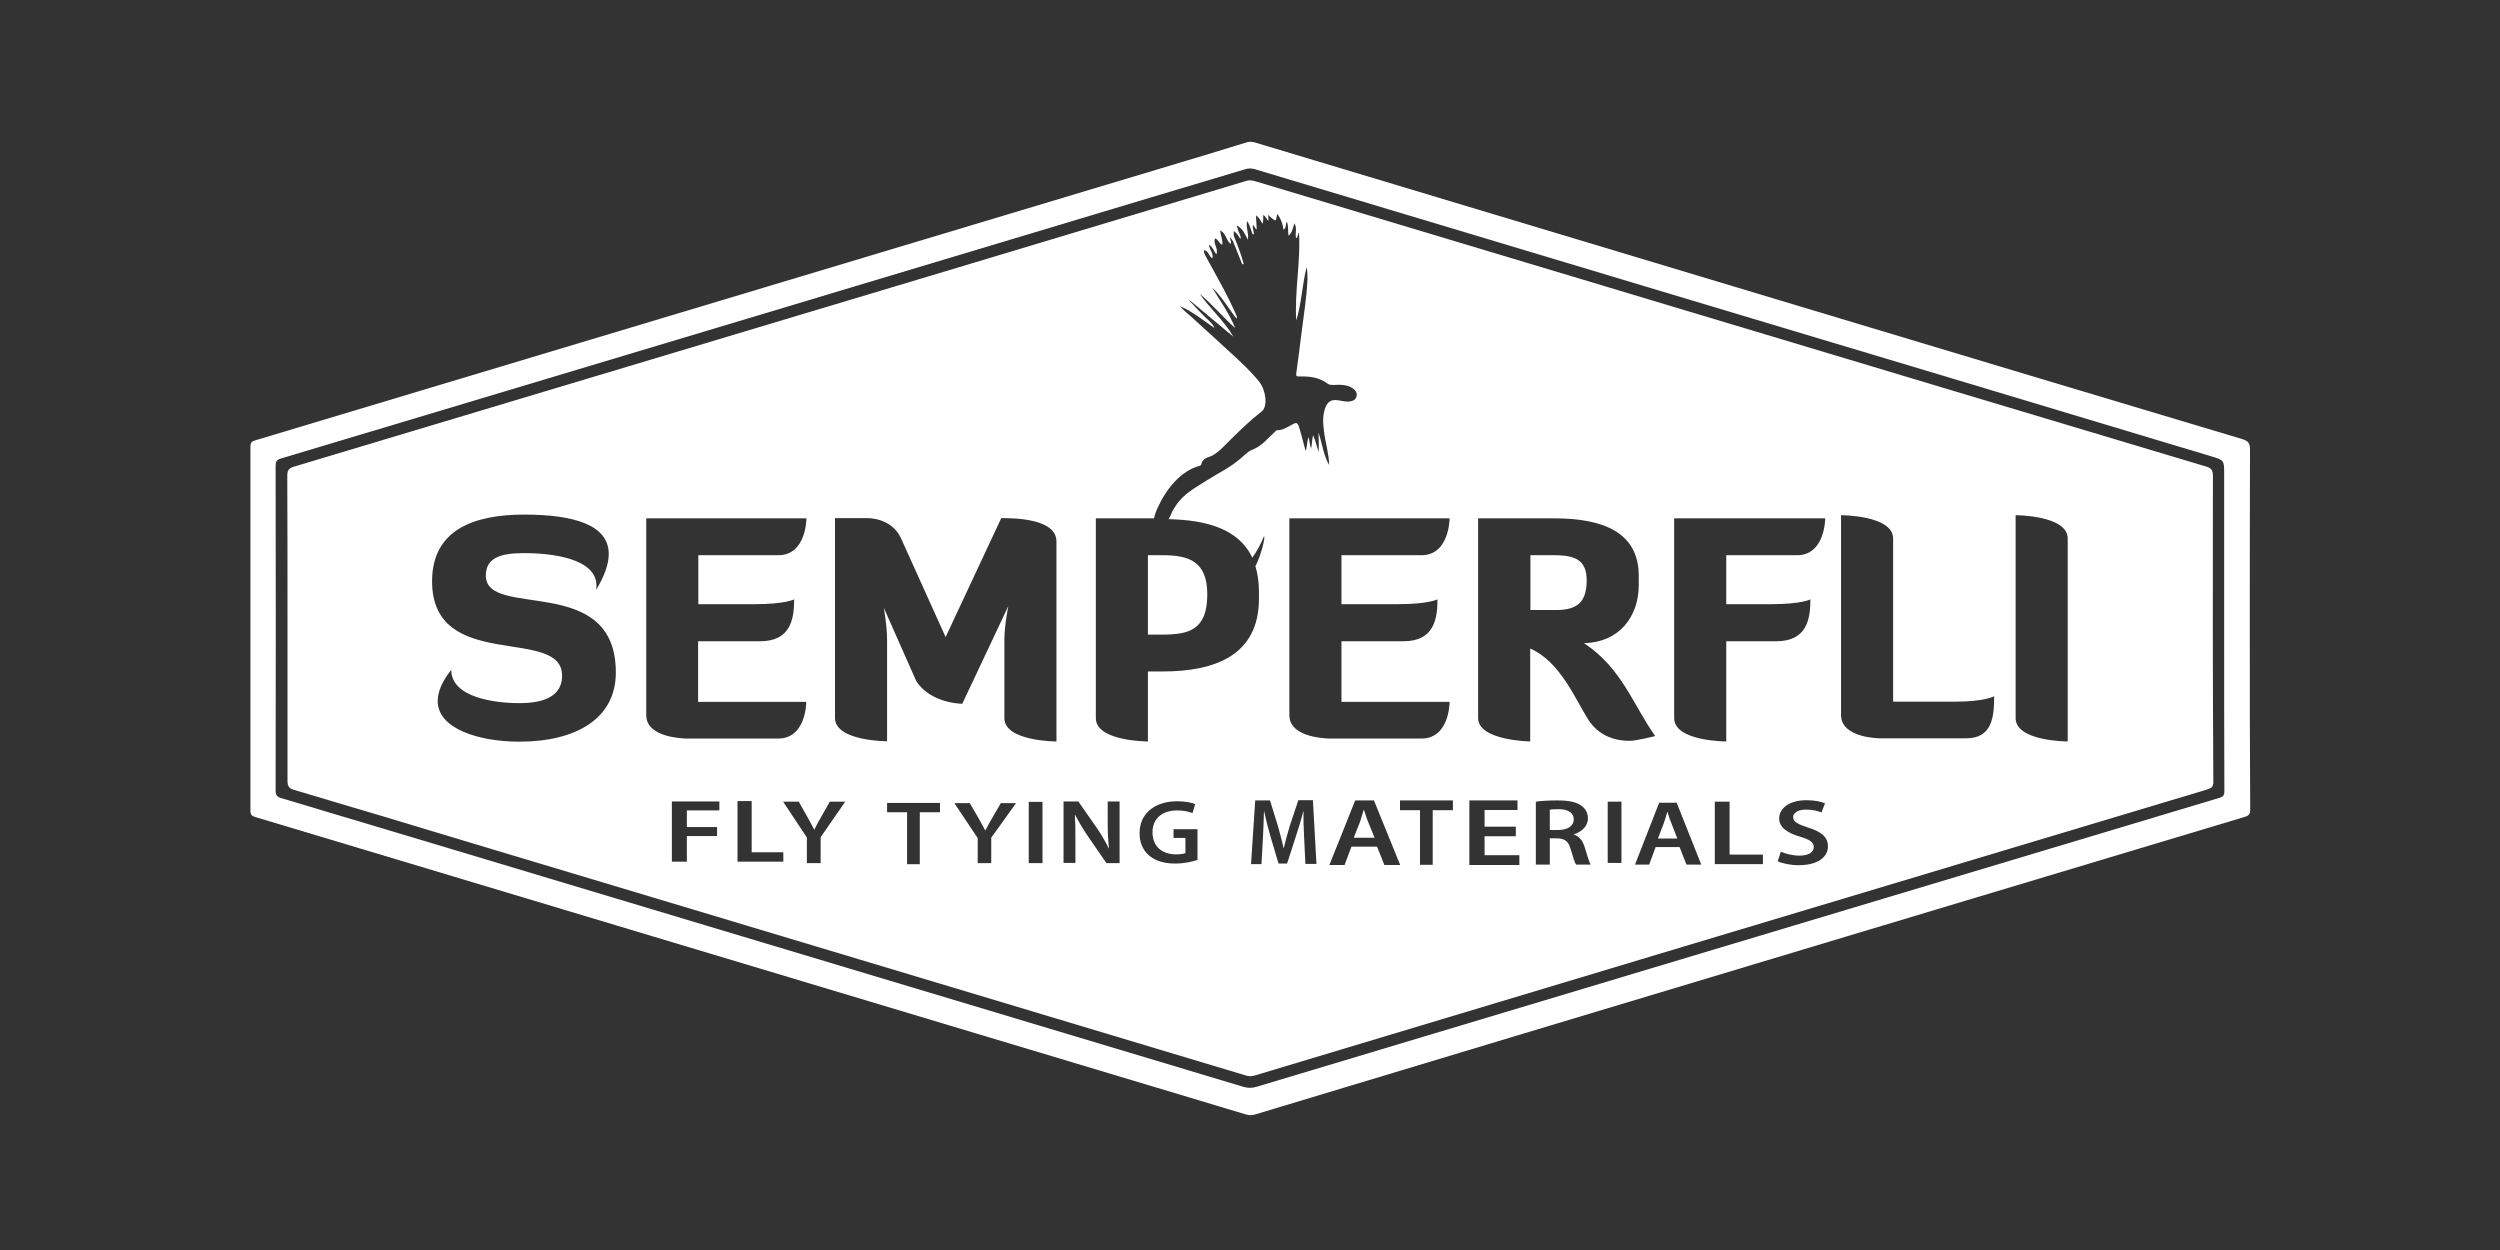 <svg version="1.1" id="レイヤー_1" xmlns="http://www.w3.org/2000/svg" x="0" y="0" viewBox="0 0 120 60" style="enable-background:new 0 0 120 60" xml:space="preserve"><rect x="0" y="0" width="120" height="60" fill="#333333" stroke="none"/><style>.st0{fill:#fff}.st2{fill:none}</style><path class="st0" d="M74.81 38.84c-.22 0-.35.01-.42.03v.97h.4c.46 0 .75-.2.75-.5 0-.34-.29-.5-.73-.5zM80.04 38.97h-.01c-.05.17-.11.38-.17.55l-.28.73h.93l-.28-.73c-.08-.18-.14-.38-.19-.55zM65.47 38.87h-.01c-.06.18-.12.4-.18.58l-.3.76h1l-.31-.76c-.08-.19-.14-.4-.2-.58zM74.61 26.65h-1.15v2.63h1.26c1.06 0 1.44-.46 1.44-1.42 0-.95-.51-1.21-1.55-1.21zM55.81 26.65h-.71v3.81h.71c1.25 0 2.14-.22 2.14-1.93 0-1.59-.89-1.88-2.14-1.88z"/><path d="M107.99 30.16c0-2.86 0-5.72.01-8.58 0-.29-.07-.41-.36-.5-6.43-1.92-12.85-3.85-19.27-5.78-9.38-2.82-18.76-5.64-28.13-8.46-.14-.04-.28-.05-.42 0-.69.21-1.37.42-2.06.63-6.97 2.09-13.94 4.19-20.91 6.28-8.2 2.46-16.41 4.93-24.61 7.39-.17.05-.22.12-.22.3v17.47c0 .19.06.26.24.31 6.38 1.91 12.75 3.83 19.12 5.74 9.47 2.84 18.94 5.69 28.41 8.53.16.05.31.05.47 0l12.84-3.87c11.55-3.47 23.1-6.95 34.65-10.41.2-.06.26-.14.26-.35-.02-2.91-.02-5.81-.02-8.7zm-1.5 8.15c-5.96 1.79-11.91 3.57-17.87 5.36-9.44 2.83-18.88 5.67-28.32 8.5-.21.06-.4.06-.61 0l-30.18-9.06c-5.34-1.6-10.67-3.21-16.01-4.8-.2-.06-.27-.14-.27-.35.01-5.2.01-10.4 0-15.61 0-.19.05-.28.25-.34 13.94-4.18 27.88-8.36 41.82-12.55 1.49-.45 2.99-.89 4.48-1.34.16-.05.3-.04.45 0 6.99 2.1 13.99 4.2 20.98 6.3 8.31 2.49 16.61 4.98 24.92 7.48.63.19.63.19.63.85v7.43c0 2.61 0 5.21.01 7.82 0 .22-.11.26-.28.31z" style="fill-rule:evenodd;clip-rule:evenodd;fill:#fff"/><path class="st2" d="m62.31 38.42-.41 1.23c-.11.36-.21.74-.29 1.07h-.01c-.07-.34-.17-.7-.27-1.06l-.38-1.23h-.71l-.2 3.06h.5l.07-1.23c.02-.42.04-.9.05-1.3h.01c.08.38.18.8.3 1.19l.39 1.31h.41l.43-1.33c.13-.39.25-.8.35-1.17h.01c0 .41.02.89.03 1.28l.06 1.25h.52L63 38.43h-.69zM49.39 38.48h.66v2.94h-.66zM56.33 40.22h.57v.73c-.08.03-.24.06-.45.06-.67 0-1.13-.4-1.13-1.06 0-.68.49-1.05 1.18-1.05.34 0 .56.06.74.13l.13-.43c-.15-.07-.46-.14-.86-.14-1.07 0-1.81.6-1.81 1.52 0 .44.16.83.45 1.08.31.27.72.39 1.27.39.43 0 .84-.1 1.05-.17V39.8h-1.15v.42zM47.6 39.28c-.12.21-.22.39-.31.57h-.01c-.09-.2-.18-.36-.31-.57l-.43-.74h-.74l1.12 1.68v1.2h.65V40.2l1.18-1.67h-.73l-.42.75zM48.07 24.88l-2.67 5.71-2.14-4.74c-.45-.99-1.54-.97-1.63-.97h-1.54v9.59c0 1.12 2.5 1.12 2.5 1.12v-4.87c0-.71-.16-1.54-.16-1.54l1.56 3.52c.7 1.09 2.21 1.09 2.21 1.09l2.21-4.69s-.19.92-.19 1.63v3.75c0 1.12 2.5 1.12 2.5 1.12V26c-.01-1.12-2.1-1.12-2.65-1.12zM37.36 35.44c1.32 0 1.35-1.66 1.35-1.76h-5.19v-2.91h2.97c1.44 0 1.64-1 1.64-2.01 0 0-.44.23-1.87.23h-2.73v-2.35h3.84c1.35 0 1.35-1.77 1.35-1.77h-7.69v9.45c0 1.12 1.87 1.12 1.87 1.12h4.46zM32.25 41.36h.72v-1.23h1.46v-.43h-1.46v-.8h1.56v-.43h-2.28zM42.58 38.99h.96v2.49h.61v-2.49h.97v-.45h-2.54zM23.33 27.63c0-.89.77-1.08 1.85-1.08 1.37 0 3.46.26 3.46 1.56 0 .06 0 .13-.01.2.41-.68.6-1.25.6-1.72 0-1.4-1.69-1.89-4.06-1.89-2.43 0-4.42.74-4.42 3.2 0 4.42 6.24 2.14 6.24 4.53 0 .86-.64 1.32-2.05 1.32-1.22 0-3.27-.28-3.27-1.6-.47.58-.65 1.08-.65 1.5 0 1.35 2.02 1.95 3.92 1.95 2.72 0 4.64-1.12 4.64-3.34-.01-4.79-6.25-2.51-6.25-4.63zM36.07 38.45h-.67v2.91h2.2v-.44h-1.53zM39.41 39.24c-.12.21-.22.4-.31.58h-.01c-.1-.2-.19-.37-.31-.58l-.43-.76h-.75l1.14 1.72v1.23h.66v-1.24l1.19-1.7h-.74l-.44.75zM53.17 39.51c0 .45.02.83.06 1.22h-.01c-.16-.32-.35-.66-.58-.99l-.88-1.26h-.71v2.95h.57v-1.05c0-.49-.01-.87-.03-1.25h.02c.17.33.39.69.61 1.02l.89 1.29h.64v-2.95h-.57v1.02zM79.64 38.54l-1.16 2.96h.68l.31-.84h1.15l.33.84h.71l-1.18-2.96zM86.9 28.77s-.44.23-1.87.23h-2.17v-2.35h3.4c1.35 0 1.35-1.77 1.35-1.77h-7.25v9.59c0 1.12 2.5 1.12 2.5 1.12v-4.81h2.4c1.44 0 1.64-1 1.64-2.01zM69.58 33.69h-5.19v-2.91h2.97c1.44 0 1.64-1 1.64-2.01 0 0-.44.23-1.88.23h-2.73v-2.35h3.84c1.35 0 1.35-1.77 1.35-1.77h-7.69v9.45c0 1.12 1.87 1.12 1.87 1.12h4.46c1.33-.01 1.36-1.66 1.36-1.76zM76.03 30.87c1.69-.03 2.63-1.26 2.63-2.79v-.44c0-2.09-1.7-2.76-4.06-2.76h-3.65v9.59c0 1.08 2.5 1.12 2.5 1.12v-4.46c1.44.62 2.18 2.46 2.78 3.4.52.84 1.37 1.03 1.98 1.03.35 0 1.24-.23 1.24-.23-1.08-1.53-1.59-3.26-3.42-4.46zM77.18 38.48h.66v2.94h-.66zM86.79 39.73c-.5-.16-.71-.26-.71-.5 0-.17.19-.36.62-.36.35 0 .61.09.74.14l.17-.44c-.19-.08-.49-.15-.89-.15-.81 0-1.31.38-1.31.87 0 .43.39.7 1 .88.47.14.66.27.66.5 0 .25-.24.41-.68.41-.35 0-.68-.09-.9-.19l-.15.46c.2.1.61.19 1 .19.96 0 1.41-.42 1.41-.9 0-.45-.32-.72-.96-.91zM96.75 24.73v9.74c0 1.12 2.5 1.12 2.5 1.12v-9.74c0-1.12-2.5-1.12-2.5-1.12zM90.87 33.69v-7.83c0-1.12-2.5-1.12-2.5-1.12v9.59c0 1.12 1.87 1.12 1.87 1.12h4.13c1.25 0 1.35-1.02 1.35-2.02 0 0-.46.26-1.87.26h-2.98zM83.03 38.48h-.71v3h2.31v-.46h-1.6zM67.21 38.89h.95v2.63h.62v-2.63h.96v-.47h-2.53zM75.54 40.06v-.01c.35-.1.68-.37.68-.77 0-.26-.12-.47-.32-.61-.25-.17-.61-.25-1.15-.25-.39 0-.77.03-1.03.06v3.02h.67v-1.26h.34c.39.01.56.14.67.54.11.38.19.63.25.72h.7c-.08-.12-.18-.47-.29-.85-.1-.3-.26-.51-.52-.59zM65.04 38.42l-1.25 3.1h.74l.33-.88h1.23l.36.88h.76l-1.27-3.1zM71.26 40.14h1.5v-.46h-1.5v-.8h1.58v-.46h-2.3v3.1h2.39v-.47h-1.67z"/><path class="st0" d="M106.22 22.83c0-.27-.09-.37-.34-.44-8.23-2.46-16.45-4.93-24.68-7.4-6.99-2.1-13.99-4.2-20.98-6.3-.15-.04-.28-.05-.42 0-4.63 1.39-9.26 2.78-13.88 4.17-10.6 3.18-21.2 6.36-31.81 9.54-.24.07-.32.17-.32.43.01 2.44.01 4.88.01 7.32v7.32c0 .25.06.38.33.45 2.88.85 5.75 1.71 8.62 2.58 12.35 3.71 24.7 7.41 37.04 11.12.15.05.29.05.45 0 6.86-2.06 13.73-4.13 20.59-6.19 8.37-2.51 16.73-5.02 25.1-7.53.18-.06.31-.1.31-.35-.03-4.9-.03-9.81-.02-14.72zM24.93 35.6c-1.9 0-3.92-.6-3.92-1.95 0-.42.19-.92.65-1.5 0 1.32 2.05 1.6 3.27 1.6 1.41 0 2.05-.47 2.05-1.32 0-2.4-6.24-.12-6.24-4.53 0-2.46 1.99-3.2 4.42-3.2 2.37 0 4.06.49 4.06 1.89 0 .47-.19 1.03-.6 1.72.01-.07.01-.15.01-.2 0-1.29-2.09-1.56-3.46-1.56-1.08 0-1.85.19-1.85 1.08 0 2.12 6.24-.16 6.24 4.64.01 2.22-1.91 3.33-4.63 3.33zm6.09-1.27v-9.45h7.69s0 1.77-1.35 1.77h-3.84V29h2.73c1.44 0 1.87-.23 1.87-.23 0 1-.2 2.01-1.64 2.01h-2.97v2.91h5.19c0 .1-.03 1.76-1.35 1.76H32.9c0-.01-1.88-.01-1.88-1.12zm3.51 4.57h-1.56v.8h1.45v.43h-1.45v1.23h-.72v-2.89h2.28v.43zm3.07 2.46h-2.2v-2.91h.68v2.46h1.52v.45zm1.79-1.17v1.24h-.66V40.2l-1.14-1.72h.75l.43.76c.12.22.21.38.31.58h.01c.09-.19.19-.37.31-.58l.43-.76h.74l-1.18 1.71zm5.73-1.2h-.97v2.49h-.61v-2.49h-.96v-.45h2.54v.45zm2.46 1.22v1.22h-.65v-1.2l-1.12-1.68h.74l.43.74c.12.21.21.38.31.57h.01c.09-.18.19-.36.31-.57l.43-.74h.73l-1.19 1.66zm2.46 1.22h-.66v-2.94h.66v2.94zm.67-5.84s-2.5 0-2.5-1.12v-3.75c0-.71.19-1.63.19-1.63l-2.21 4.69s-1.51 0-2.21-1.09l-1.56-3.52s.16.83.16 1.54v4.87s-2.5 0-2.5-1.12v-9.59h1.54c.09 0 1.18-.01 1.63.97l2.14 4.74 2.67-5.71c.55 0 2.65 0 2.65 1.12v9.6zm3.04 5.84h-.64l-.89-1.29c-.22-.32-.44-.69-.61-1.02h-.02c.03.38.03.77.03 1.25v1.05h-.57v-2.95h.71l.88 1.26c.23.33.42.67.58.99h.01c-.04-.39-.06-.77-.06-1.22v-1.03h.57v2.96zm3.72-.15c-.21.07-.61.17-1.05.17-.55 0-.96-.13-1.27-.39-.29-.25-.46-.64-.45-1.08 0-.93.73-1.52 1.81-1.52.4 0 .71.07.86.14l-.13.43c-.18-.07-.4-.13-.74-.13-.69 0-1.18.37-1.18 1.05 0 .67.45 1.06 1.13 1.06.21 0 .37-.03.45-.06v-.73h-.57v-.42h1.15v1.48zm-1.66-9.05h-.71v3.36s-2.5 0-2.5-1.12v-9.59h2.79c.04-.14.06-.22.06-.22s.62-1.81 2.03-2.27c.07-.02.17-.03.18-.1.06-.32.35-.32.56-.44.34-.2.6-.51.88-.78.47-.46.94-.92 1.46-1.32.31-.24.2-1.03-.12-1.43-.42-.52-.88-.94-1.37-1.39-.66-.6-1.28-1.18-1.95-1.78-.13-.11-.37-.31-.47-.45.57.24 1.13.69 1.65 1.05-.11-.24-.15-.21-.25-.34-.09-.06-1.04-1.03-.97-1.02.35.29 1.77 1.48 2.12 1.77-.4-.71-1.16-1.4-1.62-2.06.56.46 1.17 1.17 1.71 1.65-.26-.66-.74-1.34-1.11-1.95.45.42.78.98 1.12 1.43.03.01.04.05.08.05-.01-.04-.01-.08-.02-.11-.42-.98-.97-1.92-1.48-2.86-.03-.05-.04-.09-.07-.14-.01-.03-.03-.07-.02-.14.01-.06.14.03.17.07.07.09.1.21.23.3.08-.25-.16-.42-.15-.65.16.1.23.29.34.46.13-.28-.18-.52-.05-.77.15.06.18.25.34.31.03-.27-.09-.45-.1-.69.23.12.27.34.38.51.08.12.14.19.14.05-.01-.01-.06-.22-.05-.23.01-.02.12.17.14.18.15.38.29.72.44 1.1.06.04.09.01.06-.06-.12-.44-.27-.83-.44-1.24-.03-.06-.02-.15-.02-.25 0-.08.14.1.19.15.04.06.08.12.11.18.08.01.01-.12 0-.17-.08-.2-.11-.26-.16-.46.3.15.39.41.54.69.05-.35-.11-.59-.04-.9.15.22.18.43.27.64.09-.01.05-.02.04-.14-.01-.11-.07-.22-.02-.31.11.12.08.16.17.22 0-.23-.03-.44-.03-.68.17.11.22.27.31.4.06-.18.02-.27.04-.43.15.12.15.22.25.29-.01-.1 0-.16-.02-.29.04.04.11.11.16.15.25.2.2.15.28-.2.16.22.28.51.29.77.16-.09.09-.26.17-.39.09.23.04.46.08.68.15-.16.15-.16.28-.6.15.23.02.48.08.7.08.03.09-.2.14-.26.09 1.35-.22 2.87-.13 4.22.24-.72.3-1.83.5-2.56.04.19.04.49.04.57-.04.93-.2 1.85-.31 2.77-.07.59-.15 1.18-.23 1.76-.02.14.03.15.14.15.49-.01.95.03 1.37.35.14.1.4.04.61.05.22.01.44.05.62.19.12.09.2.22.15.38-.06.17-.16.2-.32.23-.17.03-.35-.03-.52-.05-.3-.05-.49 0-.62.27-.18.39-.15.8-.1 1.21.06.51.24 1.09.25 1.62-.27-.45-.33-1.01-.51-1.56.01.32.02.67 0 .93-.08-.22-.11-.44-.26-.8-.06.2-.05.45-.1.65-.07-.23-.07-.37-.12-.56-.09.24-.05.42-.14.67-.12-.42-.2-.79-.31-1.13-.09-.3-.17-.23-.39-.11-.2.1-.4.24-.64.24-.06 0-.05-.01-.1.04-.37.34-.66.73-1.15.91-.17.06-.42.32-.57.44-.51.43-1.02.66-1.57 1.01s-1.14.66-1.5 1.22c-.08.12-.2.29-.23.43-.04.07-.08.15-.12.22 1.77.04 3.36.44 4.02 1.85.22-.3.44-.72.56-1.03.08-.01-.11.85-.41 1.44.11.36.17.78.17 1.25v.26c.02 2.8-2.16 3.54-4.62 3.54zm6.85 9.25-.06-1.25c-.02-.39-.04-.87-.03-1.28h-.01c-.1.37-.22.79-.35 1.17l-.43 1.33h-.41l-.39-1.31c-.11-.39-.22-.81-.3-1.19h-.01c-.01.4-.03.89-.05 1.3l-.07 1.23h-.5l.2-3.06h.71l.38 1.23c.1.36.2.72.27 1.06h.01c.08-.33.18-.71.29-1.07l.41-1.23h.7l.17 3.06h-.53zm-.77-7.15v-9.45h7.69s0 1.77-1.35 1.77h-3.84V29h2.73c1.44 0 1.88-.23 1.88-.23 0 1-.2 2.01-1.64 2.01h-2.97v2.91h5.19c0 .1-.03 1.76-1.35 1.76h-4.46c-.01-.01-1.88-.01-1.88-1.12zm4.56 7.19-.35-.88h-1.23l-.33.88h-.73l1.24-3.1h.9l1.26 3.1h-.76zm3.29-2.63h-.97v2.62h-.61v-2.62h-.96v-.47h2.54v.47zm3.19 2.63h-2.4v-3.1h2.31v.46h-1.58v.8h1.5v.46h-1.5v.91h1.67v.47zm2.72-.02c-.06-.09-.14-.34-.25-.72-.11-.4-.28-.53-.67-.54h-.34v1.26h-.67v-3.02c.25-.04.64-.06 1.03-.06.54 0 .9.07 1.15.25.2.14.32.35.32.61 0 .4-.33.66-.68.77v.01c.27.08.43.3.52.59.12.38.22.74.29.85h-.7zm2.18-.08h-.66v-2.94h.66v2.94zm-1.6-6.89c-.6-.94-1.34-2.78-2.78-3.4v4.46s-2.5-.04-2.5-1.12v-9.59h3.65c2.35 0 4.06.67 4.06 2.76v.44c0 1.53-.95 2.76-2.63 2.79 1.83 1.21 2.34 2.94 3.42 4.46 0 0-.89.23-1.24.23-.61 0-1.45-.19-1.98-1.03zm4.72 6.97-.33-.84h-1.15l-.31.84h-.68l1.16-2.97h.84l1.18 2.97h-.71zm3.68-.02h-2.32v-3h.71v2.54h1.6v.46zm-1.77-10.7v4.81s-2.5 0-2.5-1.12v-9.59h7.25s0 1.77-1.35 1.77h-3.4V29h2.17c1.44 0 1.87-.23 1.87-.23 0 1-.2 2.01-1.64 2.01h-2.4zm3.47 10.75c-.39 0-.8-.09-1-.19l.15-.46c.22.1.55.19.9.19.44 0 .68-.17.68-.41 0-.23-.19-.36-.66-.5-.61-.18-1-.44-1-.88 0-.49.51-.87 1.31-.87.4 0 .7.07.89.15l-.17.44c-.13-.06-.39-.14-.74-.14-.43 0-.62.19-.62.36 0 .23.22.34.71.5.65.2.96.46.96.9.01.49-.45.91-1.41.91zm8.04-6.09h-4.13s-1.87 0-1.87-1.12v-9.59s2.5 0 2.5 1.12v7.83h2.98c1.41 0 1.87-.26 1.87-.26 0 1.01-.1 2.02-1.35 2.02zm4.88.15s-2.5 0-2.5-1.12v-9.74s2.5 0 2.5 1.12v9.74z"/></svg>
